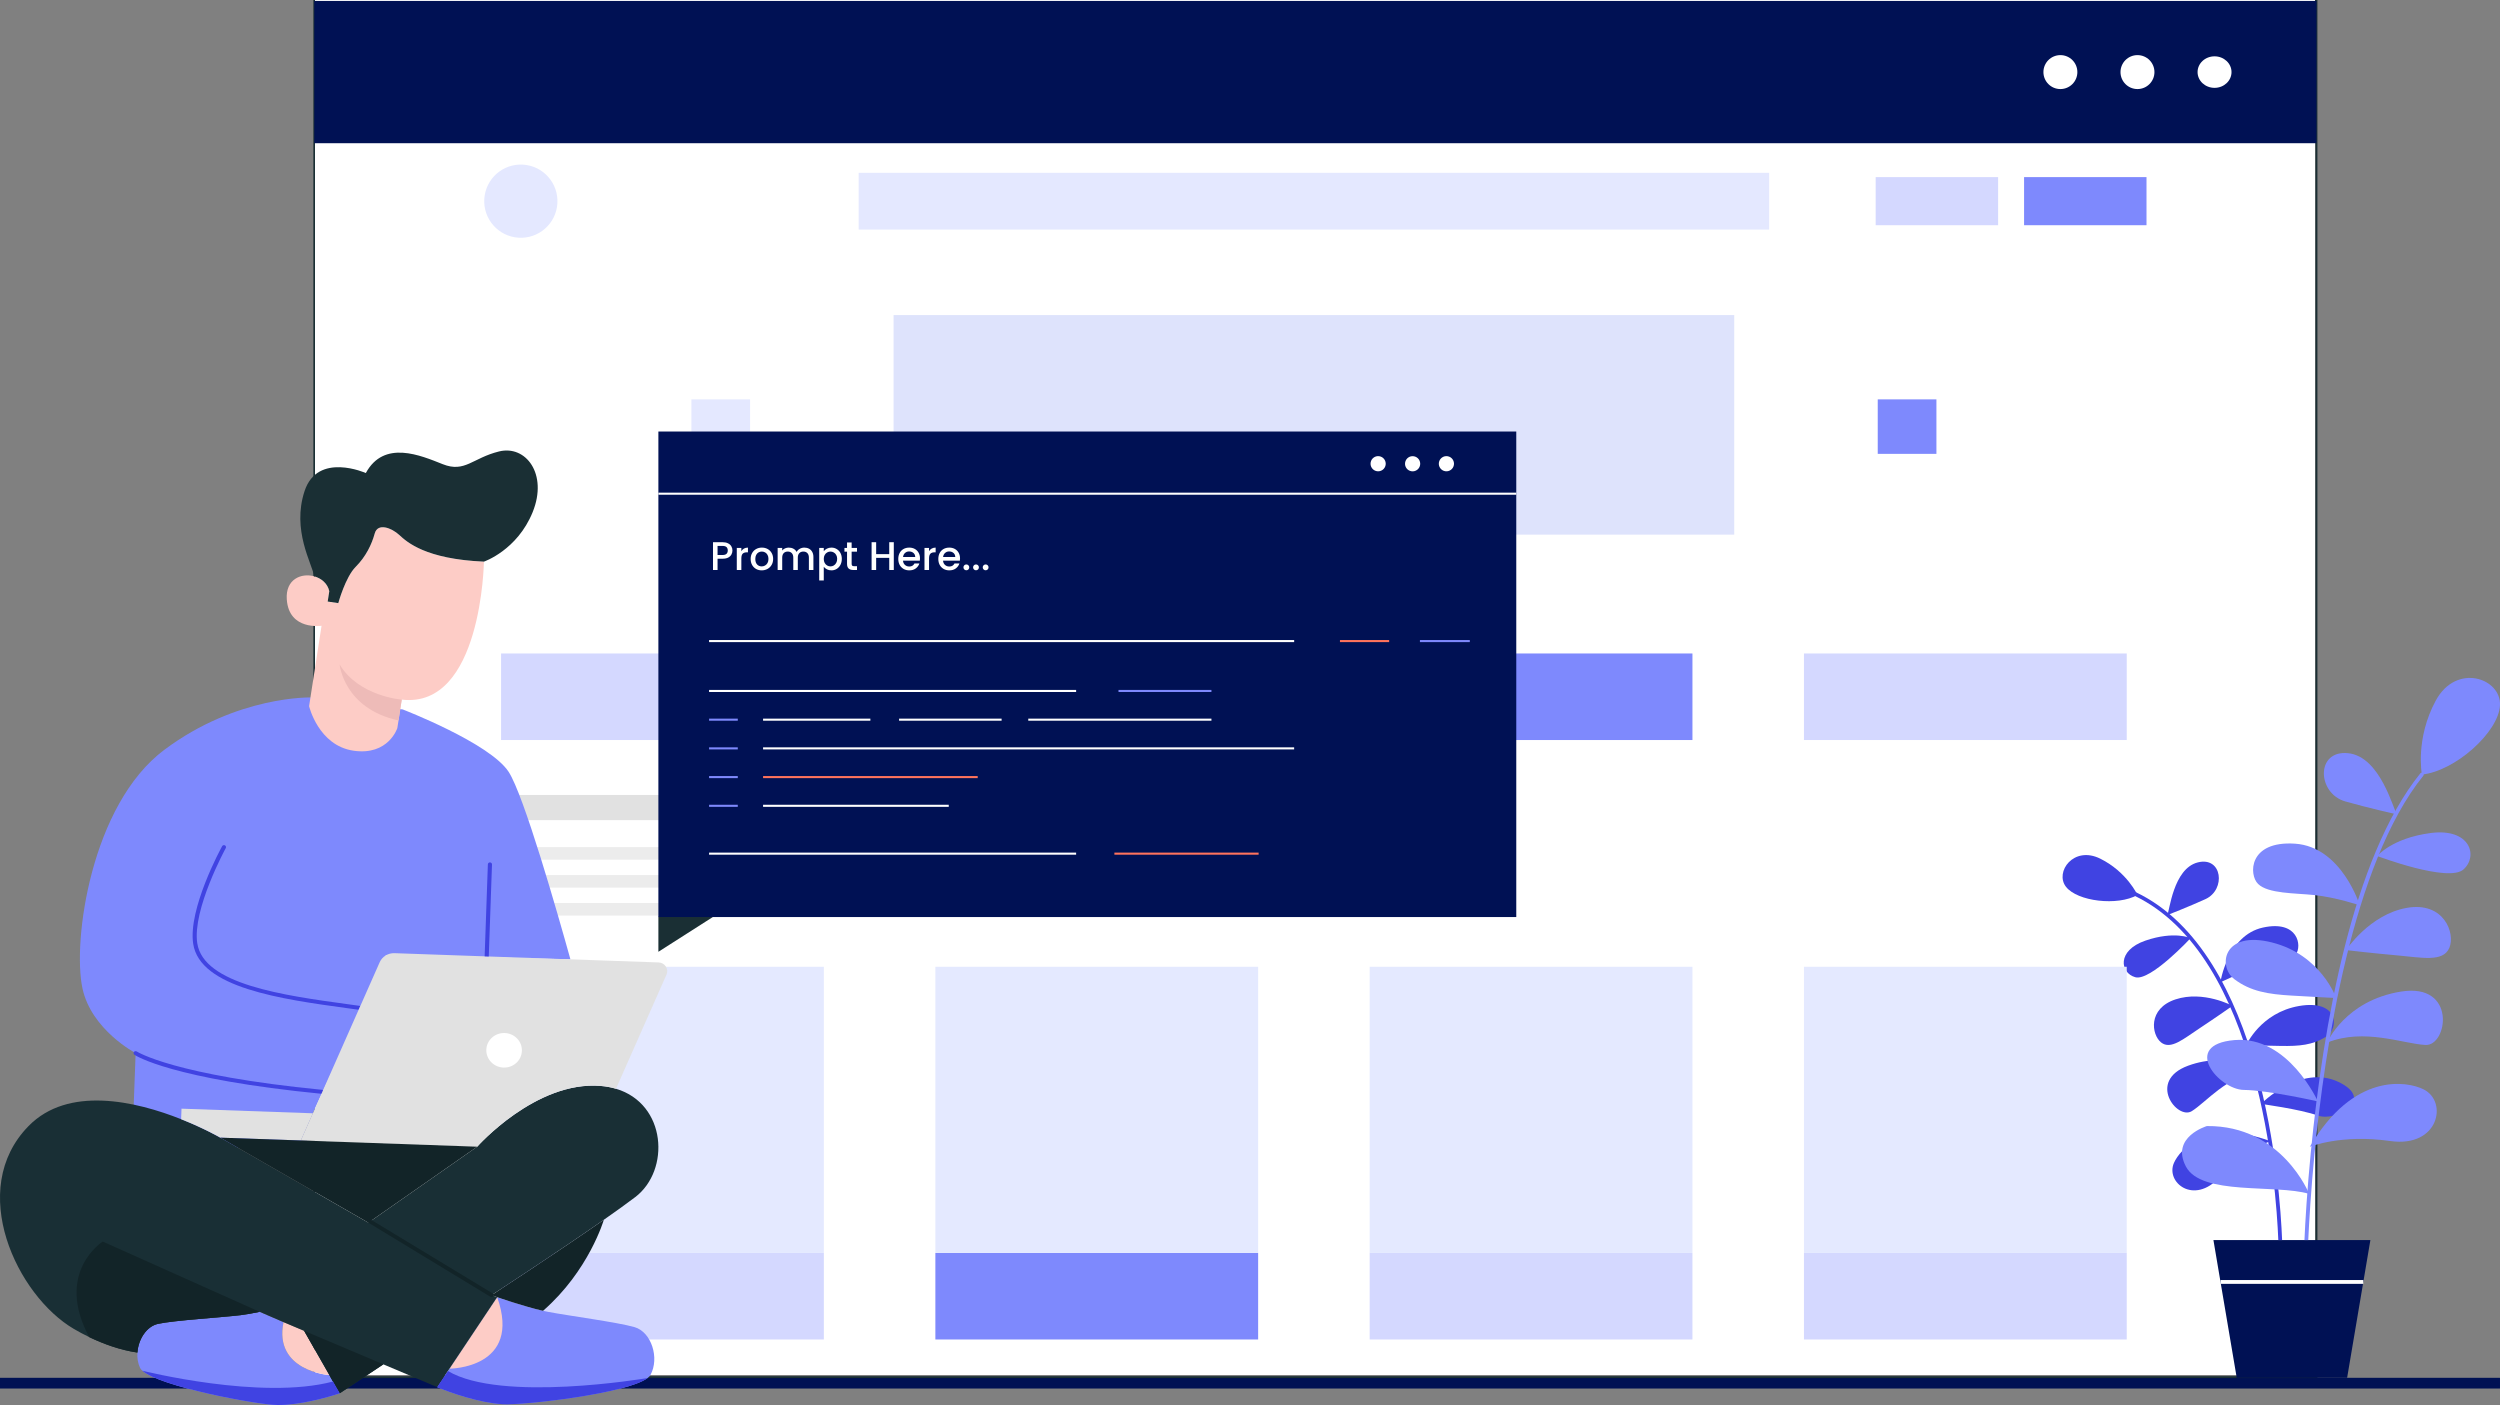 <svg width="500" height="281" viewBox="0 0 500 281" fill="none" xmlns="http://www.w3.org/2000/svg">
<rect x="0" y="0" width="500" height="281" fill="#808080" stroke="none"/>
<g clip-path="url(#clip0_206_859)">
<path d="M462.997 28.648H63.157V51.829H462.997V28.648Z" fill="#DEE3FC"/>
<path d="M462.997 51.828H63.157V118.819H462.997V51.828Z" fill="#D2D9FC"/>
<path d="M499.998 275.562H0V277.706H499.998V275.562Z" fill="#001154"/>
<path d="M463.48 275.613H62.673V0H463.482V275.613H463.48ZM63.053 275.233H463.1V0.38H63.053V275.23V275.233Z" fill="#1A2F34"/>
<path d="M463 0H63V275H463V0Z" fill="white"/>
<path d="M463.289 0.188H62.861V28.643H463.289V0.188Z" fill="#001154"/>
<path d="M412.078 17.812C413.953 17.812 415.473 16.292 415.473 14.418C415.473 12.543 413.953 11.023 412.078 11.023C410.203 11.023 408.684 12.543 408.684 14.418C408.684 16.292 410.203 17.812 412.078 17.812Z" fill="white"/>
<path d="M427.494 17.812C429.369 17.812 430.889 16.292 430.889 14.418C430.889 12.543 429.369 11.023 427.494 11.023C425.619 11.023 424.1 12.543 424.1 14.418C424.1 16.292 425.619 17.812 427.494 17.812Z" fill="white"/>
<path d="M442.909 17.57C444.783 17.57 446.303 16.158 446.303 14.418C446.303 12.677 444.783 11.266 442.909 11.266C441.034 11.266 439.514 12.677 439.514 14.418C439.514 16.158 441.034 17.57 442.909 17.57Z" fill="white"/>
<path d="M474.077 248.016L469.425 275.563H447.347L442.685 248.016H474.077Z" fill="#001154"/>
<path d="M472.664 256.008H444.103V256.77H472.664V256.008Z" fill="white"/>
<path d="M454.11 228.242C454.11 228.242 449.073 229.803 443.915 235.447C438.757 241.092 433.078 236.466 434.789 232.581C435.977 229.885 441.507 223.59 454.11 228.244V228.242Z" fill="#4043E2"/>
<path d="M452.198 220.785C452.198 220.785 460.075 212.784 467.659 216.37C475.244 219.955 467.216 224.412 463.597 223.117C459.978 221.823 452.196 220.785 452.196 220.785H452.198Z" fill="#4043E2"/>
<path d="M451.516 214.447C451.516 214.447 445.9 210.106 437.627 213.138C429.354 216.171 435.428 224.065 438.361 222.228C441.293 220.391 445.38 215.23 451.516 214.447Z" fill="#4043E2"/>
<path d="M449.246 209.04C449.246 209.04 452.08 202.531 459.847 201.193C467.617 199.856 467.942 205.57 465.254 207.308C462.566 209.046 459.761 209.247 456.188 209.188C452.614 209.128 449.246 209.04 449.246 209.04Z" fill="#4043E2"/>
<path d="M446.5 201.165C446.5 201.165 440.681 198.036 435.102 199.877C429.523 201.718 430.289 206.939 432.217 208.484C434.144 210.029 436.715 207.767 439.941 205.64C443.167 203.512 446.5 201.167 446.5 201.167V201.165Z" fill="#4043E2"/>
<path d="M444.067 196.484C444.067 196.484 445.469 187.079 452.571 185.514C459.672 183.948 460.412 189.222 459.179 190.841C457.852 192.584 453.711 193.091 450.82 193.845C447.464 194.721 444.067 196.484 444.067 196.484Z" fill="#4043E2"/>
<path d="M438.126 187.626C438.126 187.626 434.892 186.129 429.091 188.12C423.29 190.111 424.028 194.606 427.061 195.445C430.092 196.283 438.126 187.624 438.126 187.624V187.626Z" fill="#4043E2"/>
<path d="M433.454 183.021C433.9 182.322 434.623 173.744 439.543 172.485C444.462 171.225 445.239 177.929 441.088 179.826C437.88 181.293 433.454 183.021 433.454 183.021Z" fill="#4043E2"/>
<path d="M427.494 178.999C427.494 178.999 425.423 174.413 420.072 171.742C414.721 169.073 410.913 174.399 413.186 177.347C415.459 180.296 423.524 181.243 427.494 178.997V178.999Z" fill="#4043E2"/>
<path d="M456.426 248.01H455.661C455.228 237.194 451.934 191.132 426.882 179.145C426.687 179.052 426.607 178.824 426.697 178.635C426.79 178.45 427.018 178.37 427.207 178.457C452.665 190.633 455.996 237.155 456.423 248.008L456.426 248.01Z" fill="#4043E2"/>
<path d="M461.97 229.355C461.97 229.355 468.262 226.796 478.008 228.202C487.755 229.609 489.633 220.363 484.755 217.891C481.368 216.176 470.72 214.425 461.97 229.352V229.355Z" fill="#7E89FD"/>
<path d="M461.83 238.775C461.83 238.775 456.393 225.066 441.38 225.212C441.38 225.212 434.079 227.384 437.174 233.293C440.268 239.202 455.07 236.78 461.83 238.775Z" fill="#7E89FD"/>
<path d="M463.571 220.286C463.571 220.286 457.652 207.091 446.885 208.015C436.117 208.94 443.811 217.925 448.759 217.984C453.707 218.044 463.569 220.286 463.569 220.286H463.571Z" fill="#7E89FD"/>
<path d="M465.416 208.531C465.416 208.531 468.992 200.117 480.199 198.315C491.407 196.516 489.551 209.211 485.1 208.992C480.649 208.772 472.805 205.546 465.418 208.531H465.416Z" fill="#7E89FD"/>
<path d="M467.232 199.606C467.232 199.606 464.232 190.968 454.385 188.49C444.538 186.012 443.562 193.318 446.841 195.815C450.123 198.311 453.707 198.843 458.301 199.117C462.896 199.39 467.232 199.606 467.232 199.606Z" fill="#7E89FD"/>
<path d="M469.203 190.019C469.203 190.019 473.88 182.91 481.331 181.578C488.782 180.249 491.108 186.635 489.871 189.565C488.634 192.495 484.335 191.506 479.375 191.071C474.414 190.635 469.203 190.017 469.203 190.017V190.019Z" fill="#7E89FD"/>
<path d="M471.951 181.068C471.951 181.068 468.355 169.36 459.009 168.735C449.663 168.111 449.735 174.971 451.62 176.794C453.646 178.756 459.017 178.606 462.844 179.009C467.284 179.477 471.951 181.068 471.951 181.068Z" fill="#7E89FD"/>
<path d="M475.454 171.207C475.454 171.207 478.327 167.626 486.16 166.6C493.993 165.575 495.718 171.182 492.701 173.886C489.684 176.59 475.454 171.207 475.454 171.207Z" fill="#7E89FD"/>
<path d="M479.395 162.885C478.695 162.082 476.12 151.294 469.612 150.637C463.104 149.98 463.406 158.669 469.057 160.286C473.424 161.535 479.395 162.885 479.395 162.885Z" fill="#7E89FD"/>
<path d="M484.375 154.906C484.375 154.906 483.019 147.737 487.155 140.116C491.29 132.495 500.243 135.657 499.996 141.049C499.75 146.44 490.957 154.271 484.377 154.906H484.375Z" fill="#7E89FD"/>
<path d="M484.668 155.142C470.434 172.771 464.931 209.951 462.921 230.543C462.185 238.137 461.822 244.365 461.653 248.01H460.889C461.051 244.348 461.419 238.094 462.161 230.467C464.624 205.213 470.432 171.557 484.076 154.659C484.212 154.503 484.45 154.475 484.619 154.61C484.775 154.735 484.804 154.978 484.668 155.14V155.142Z" fill="#7E89FD"/>
<path d="M346.845 63.016H178.715V106.928H346.845V63.016Z" fill="#DEE3FC"/>
<path d="M150.017 79.875H138.279V90.773H150.017V79.875Z" fill="#E4E8FF"/>
<path d="M387.285 79.875H375.547V90.773H387.285V79.875Z" fill="#7E89FD"/>
<path d="M164.771 130.695H100.216V148.006H164.771V130.695Z" fill="#D4D8FF"/>
<path d="M251.629 130.695H187.074V148.006H251.629V130.695Z" fill="#E1E1E1"/>
<path d="M338.489 130.695H273.934V148.006H338.489V130.695Z" fill="#7E89FD"/>
<path d="M425.347 130.695H360.792V148.006H425.347V130.695Z" fill="#D4D8FF"/>
<path d="M164.771 250.586H100.216V267.897H164.771V250.586Z" fill="#D4D8FF"/>
<path d="M251.629 250.586H187.074V267.897H251.629V250.586Z" fill="#7E89FD"/>
<path d="M338.489 250.586H273.934V267.897H338.489V250.586Z" fill="#D4D8FF"/>
<path d="M425.347 250.586H360.792V267.897H425.347V250.586Z" fill="#D4D8FF"/>
<path d="M164.771 193.352H100.216V250.589H164.771V193.352Z" fill="#E4E9FF"/>
<path d="M251.629 193.352H187.074V250.589H251.629V193.352Z" fill="#E4E9FF"/>
<path d="M338.489 193.352H273.934V250.589H338.489V193.352Z" fill="#E4E9FF"/>
<path d="M425.347 193.352H360.792V250.589H425.347V193.352Z" fill="#E4E9FF"/>
<path d="M164.771 158.992H100.216V164.024H164.771V158.992Z" fill="#E1E1E1"/>
<path d="M200.643 169.422H100.216V171.939H200.643V169.422Z" fill="#ECECEC"/>
<path d="M212.981 175.008H100.216V177.525H212.981V175.008Z" fill="#ECECEC"/>
<path d="M205.3 180.602H100.216V183.119H205.3V180.602Z" fill="#ECECEC"/>
<path d="M130.086 274.994C129.975 275.199 129.782 275.401 129.523 275.6C129.523 275.6 129.519 275.6 129.515 275.604C125.467 278.69 104.84 281.094 100.459 280.829C95.794 280.542 90.1 278.555 87.433 277.425L89.588 274.199L91.988 270.601L99.442 259.43C99.442 259.43 104.731 261.277 108.606 262.16C108.943 262.236 109.266 262.304 109.574 262.364C113.466 263.116 123.533 264.447 126.909 265.425C130.29 266.403 131.946 271.622 130.088 274.994H130.086Z" fill="#7E89FD"/>
<path d="M91.975 270.613L89.892 273.736C89.892 273.736 104.498 273.726 99.439 259.43L91.975 270.613Z" fill="#FDCCC6"/>
<path d="M67.95 278.661C65.365 279.546 59.878 281.04 55.475 281.001C51.33 280.96 32.005 277.319 28.471 274.143H28.467C28.247 273.945 28.089 273.748 28 273.555C27.571 272.62 27.413 271.566 27.483 270.516C27.662 267.868 29.299 265.266 31.625 264.767C34.862 264.071 44.415 263.481 48.128 263.033C49.263 262.895 50.615 262.647 51.938 262.367L55.803 264.042L56.712 264.428C54.686 274.235 65.881 275.03 65.881 275.03L66.608 276.304L67.952 278.661H67.95Z" fill="#7E89FD"/>
<path d="M114.082 191.871L77.188 191.064L62.565 222.656L60.159 228.097L61.75 228.153L60.915 230.035L45.44 229.492C45.44 229.492 42.384 227.731 37.902 225.962C33.657 224.288 32.108 222.743 26.683 222.545L27.127 210.626C27.127 210.626 18.276 206.003 16.49 197.663C14.454 188.171 18.243 160.905 32.849 149.974C47.452 139.039 62.304 139.487 62.304 139.487L80.554 141.891C80.554 141.891 97.897 148.575 101.709 154.338C104.767 158.976 111.536 182.703 114.084 191.869L114.082 191.871Z" fill="#7E89FD"/>
<path d="M65.877 275.024C65.877 275.024 54.679 274.229 56.708 264.422L60.826 266.164L64.124 271.95L65.877 275.024Z" fill="#FDCCC6"/>
<path d="M127.065 239.406C125.45 240.639 123.245 242.223 120.767 243.955C111.464 250.452 98.319 259.02 98.319 259.02L99.441 259.429L91.988 270.6L87.432 277.424L76.675 272.871L76.272 273.138L67.95 278.657L61.158 266.746L60.827 266.168L56.709 264.426L55.801 264.04L51.936 262.365C50.61 262.644 49.258 262.893 48.126 263.031C44.415 263.479 34.859 264.066 31.623 264.765C29.299 265.266 27.661 267.865 27.48 270.514C23.981 270.002 20.642 268.767 17.845 267.422L17.841 267.417C16.727 266.885 15.699 266.326 14.785 265.792C3.391 259.127 -6.734 237.904 5.719 225.202C9.685 221.156 15.011 219.926 20.432 220.125C26.073 220.33 31.814 222.091 36.226 223.84C40.886 225.689 44.063 227.532 44.063 227.532L73.67 244.537L95.442 229.334C95.442 229.334 107.155 216.116 120.136 217.187C121.237 217.277 122.259 217.47 123.196 217.752C133.326 220.782 134.081 234.035 127.065 239.408V239.406Z" fill="#192F35"/>
<path d="M62.565 222.657L60.159 228.098L44.065 227.533C44.065 227.533 40.888 225.69 36.227 223.84L36.301 221.734L62.565 222.657Z" fill="#E1E1E1"/>
<path d="M120.765 243.961C120.765 243.961 117.808 254.138 108.604 262.165C104.729 261.282 99.439 259.435 99.439 259.435L98.317 259.026C98.317 259.026 111.463 250.456 120.765 243.961Z" fill="#122428"/>
<path d="M64.448 218.771C64.448 218.771 64.43 218.771 64.421 218.771C34.352 215.822 27.178 211.154 26.888 210.957C26.701 210.829 26.656 210.578 26.786 210.398C26.915 210.217 27.174 210.172 27.361 210.299C27.443 210.355 34.775 215.058 64.504 217.973C64.73 217.996 64.896 218.193 64.873 218.413C64.853 218.625 64.664 218.781 64.448 218.775V218.771Z" fill="#4043E2"/>
<path d="M72.061 201.204L71.729 201.948C70.989 201.846 70.235 201.743 69.47 201.64C56.321 199.838 39.958 197.592 38.636 188.743C37.594 181.792 44.148 169.745 44.427 169.234C44.534 169.041 44.785 168.964 44.986 169.073C45.185 169.176 45.263 169.421 45.157 169.614C45.087 169.735 38.447 181.94 39.45 188.632C40.685 196.883 56.707 199.08 69.581 200.845C70.387 200.954 71.178 201.061 71.955 201.174C71.992 201.18 72.029 201.188 72.061 201.204Z" fill="#4043E2"/>
<path d="M133.302 194.917L123.196 217.752C122.258 217.471 121.235 217.278 120.136 217.187C107.155 216.117 95.442 229.335 95.442 229.335L60.159 228.096L62.566 222.655L71.73 201.948L72.063 201.204L75.935 192.455C76.44 191.313 77.618 190.59 78.898 190.635L131.717 192.488C132.977 192.533 133.799 193.793 133.302 194.917Z" fill="#E1E1E1"/>
<path d="M98.399 172.892L97.754 191.298L96.928 191.269L97.573 172.863C97.581 172.643 97.768 172.469 98 172.477C98.228 172.485 98.407 172.672 98.399 172.892Z" fill="#4043E2"/>
<path d="M57.357 119.859C57.768 126.161 64.311 125.15 64.311 125.15L61.818 141.232C61.818 141.232 63.68 149.101 70.685 150.139C77.69 151.176 79.468 145.616 79.468 145.616L80.349 139.925C96.347 141.793 96.786 112.327 96.786 112.327C85.096 111.819 81.368 108.398 79.848 106.993C78.331 105.587 75.545 104.5 74.945 106.691C74.345 108.875 73.181 111.32 71.129 113.377C69.072 115.433 67.658 120.627 67.658 120.627L65.535 120.313L65.856 118.246C65.531 116.707 64.284 115.667 62.835 115.261C60.269 114.55 57.087 115.828 57.355 119.857L57.357 119.859Z" fill="#FDCCC6"/>
<path d="M62.837 115.259C64.286 115.666 65.533 116.708 65.858 118.244L65.537 120.311L67.66 120.626C67.66 120.626 69.074 115.432 71.131 113.375C73.184 111.316 74.347 108.873 74.947 106.689C75.547 104.499 78.335 105.586 79.85 106.991C81.371 108.396 85.098 111.819 96.788 112.325C96.788 112.325 103.44 110.065 106.535 102.421C109.628 94.784 105.146 88.971 99.815 90.288C94.485 91.608 92.977 94.591 88.559 92.842C84.136 91.09 76.811 87.897 73.167 94.607C73.167 94.607 63.534 90.315 60.92 98.197C58.315 106.066 62.432 112.748 62.835 115.257L62.837 115.259Z" fill="#1A2F34"/>
<path d="M67.929 132.898C67.929 132.898 68.734 141.711 79.703 144.09L80.349 139.925C80.349 139.925 71.757 139.288 67.929 132.898Z" fill="#EEBBB8"/>
<path d="M95.44 229.335L73.671 244.538L44.063 227.531L95.44 229.335Z" fill="#122428"/>
<path d="M98.302 259.425C98.235 259.423 98.167 259.405 98.103 259.368L73.493 244.426C73.298 244.311 73.387 244.278 73.506 244.089C73.623 243.9 74.118 243.902 74.314 244.017L98.531 258.681C98.726 258.796 98.79 259.043 98.67 259.232C98.59 259.361 98.446 259.429 98.302 259.425Z" fill="#122428"/>
<path d="M51.935 262.364C50.61 262.644 49.258 262.893 48.126 263.03C44.414 263.478 34.859 264.066 31.623 264.764C29.299 265.266 27.661 267.865 27.48 270.513C23.98 270.002 20.641 268.767 17.845 267.421L17.84 267.417C10.858 254.437 20.545 248.312 20.545 248.312L51.933 262.364H51.935Z" fill="#122428"/>
<path d="M76.673 272.868L67.95 278.654L60.825 266.164L76.673 272.868Z" fill="#122428"/>
<path d="M67.95 278.659C65.365 279.544 59.878 281.038 55.474 280.999C51.33 280.958 32.005 277.317 28.471 274.141C28.471 274.141 52.238 280.13 66.606 276.302L67.95 278.659Z" fill="#4043E2"/>
<path d="M129.515 275.609C125.467 278.695 104.84 281.099 100.459 280.834C95.794 280.546 90.1 278.559 87.433 277.429L89.588 274.203C100.202 280.54 128.917 275.709 129.515 275.609Z" fill="#4043E2"/>
<path d="M104.379 210.184C104.446 208.276 102.907 206.673 100.943 206.604C98.979 206.535 97.332 208.026 97.265 209.935C97.198 211.843 98.736 213.447 100.7 213.515C102.665 213.584 104.312 212.093 104.379 210.184Z" fill="white"/>
<path d="M353.832 34.562H171.732V45.915H353.832V34.562Z" fill="#E4E8FF"/>
<path d="M111.393 41.42C112.047 37.431 109.344 33.666 105.353 33.011C101.363 32.356 97.597 35.059 96.943 39.049C96.288 43.039 98.992 46.804 102.982 47.459C106.972 48.114 110.738 45.41 111.393 41.42Z" fill="#E4E8FF"/>
<path d="M399.622 35.422H375.136V45.044H399.622V35.422Z" fill="#D4D8FF"/>
<path d="M429.301 35.422H404.814V45.044H429.301V35.422Z" fill="#7E89FD"/>
<path d="M136.208 177.188L131.677 183.415V190.358L142.553 183.415L136.208 177.188Z" fill="#1A2F34"/>
<path d="M303.255 86.305H131.677V183.409H303.255V86.305Z" fill="#001154"/>
<path d="M146.488 110.096C146.488 110.379 146.421 110.645 146.288 110.896C146.155 111.147 145.941 111.352 145.648 111.512C145.355 111.667 144.979 111.744 144.52 111.744H143.512V114H142.6V108.44H144.52C144.947 108.44 145.307 108.515 145.6 108.664C145.899 108.808 146.12 109.005 146.264 109.256C146.413 109.507 146.488 109.787 146.488 110.096ZM144.52 111C144.867 111 145.125 110.923 145.296 110.768C145.467 110.608 145.552 110.384 145.552 110.096C145.552 109.488 145.208 109.184 144.52 109.184H143.512V111H144.52ZM148.27 110.232C148.403 110.008 148.579 109.835 148.798 109.712C149.022 109.584 149.286 109.52 149.59 109.52V110.464H149.358C149 110.464 148.728 110.555 148.542 110.736C148.36 110.917 148.27 111.232 148.27 111.68V114H147.358V109.592H148.27V110.232ZM152.34 114.072C151.924 114.072 151.548 113.979 151.212 113.792C150.876 113.6 150.612 113.333 150.42 112.992C150.228 112.645 150.132 112.245 150.132 111.792C150.132 111.344 150.231 110.947 150.428 110.6C150.625 110.253 150.895 109.987 151.236 109.8C151.577 109.613 151.959 109.52 152.38 109.52C152.801 109.52 153.183 109.613 153.524 109.8C153.865 109.987 154.135 110.253 154.332 110.6C154.529 110.947 154.628 111.344 154.628 111.792C154.628 112.24 154.527 112.637 154.324 112.984C154.121 113.331 153.844 113.6 153.492 113.792C153.145 113.979 152.761 114.072 152.34 114.072ZM152.34 113.28C152.575 113.28 152.793 113.224 152.996 113.112C153.204 113 153.372 112.832 153.5 112.608C153.628 112.384 153.692 112.112 153.692 111.792C153.692 111.472 153.631 111.203 153.508 110.984C153.385 110.76 153.223 110.592 153.02 110.48C152.817 110.368 152.599 110.312 152.364 110.312C152.129 110.312 151.911 110.368 151.708 110.48C151.511 110.592 151.353 110.76 151.236 110.984C151.119 111.203 151.06 111.472 151.06 111.792C151.06 112.267 151.18 112.635 151.42 112.896C151.665 113.152 151.972 113.28 152.34 113.28ZM160.866 109.52C161.212 109.52 161.522 109.592 161.794 109.736C162.071 109.88 162.287 110.093 162.442 110.376C162.602 110.659 162.682 111 162.682 111.4V114H161.778V111.536C161.778 111.141 161.679 110.84 161.482 110.632C161.284 110.419 161.015 110.312 160.674 110.312C160.332 110.312 160.06 110.419 159.858 110.632C159.66 110.84 159.562 111.141 159.562 111.536V114H158.658V111.536C158.658 111.141 158.559 110.84 158.362 110.632C158.164 110.419 157.895 110.312 157.554 110.312C157.212 110.312 156.94 110.419 156.738 110.632C156.54 110.84 156.442 111.141 156.442 111.536V114H155.53V109.592H156.442V110.096C156.591 109.915 156.78 109.773 157.01 109.672C157.239 109.571 157.484 109.52 157.746 109.52C158.098 109.52 158.412 109.595 158.69 109.744C158.967 109.893 159.18 110.109 159.33 110.392C159.463 110.125 159.671 109.915 159.954 109.76C160.236 109.6 160.54 109.52 160.866 109.52ZM164.754 110.24C164.909 110.037 165.12 109.867 165.386 109.728C165.653 109.589 165.954 109.52 166.29 109.52C166.674 109.52 167.024 109.616 167.338 109.808C167.658 109.995 167.909 110.259 168.09 110.6C168.272 110.941 168.362 111.333 168.362 111.776C168.362 112.219 168.272 112.616 168.09 112.968C167.909 113.315 167.658 113.587 167.338 113.784C167.024 113.976 166.674 114.072 166.29 114.072C165.954 114.072 165.656 114.005 165.394 113.872C165.133 113.733 164.92 113.563 164.754 113.36V116.096H163.842V109.592H164.754V110.24ZM167.434 111.776C167.434 111.472 167.37 111.211 167.242 110.992C167.12 110.768 166.954 110.6 166.746 110.488C166.544 110.371 166.325 110.312 166.09 110.312C165.861 110.312 165.642 110.371 165.434 110.488C165.232 110.605 165.066 110.776 164.938 111C164.816 111.224 164.754 111.488 164.754 111.792C164.754 112.096 164.816 112.363 164.938 112.592C165.066 112.816 165.232 112.987 165.434 113.104C165.642 113.221 165.861 113.28 166.09 113.28C166.325 113.28 166.544 113.221 166.746 113.104C166.954 112.981 167.12 112.805 167.242 112.576C167.37 112.347 167.434 112.08 167.434 111.776ZM170.328 110.336V112.776C170.328 112.941 170.365 113.061 170.44 113.136C170.52 113.205 170.653 113.24 170.84 113.24H171.4V114H170.68C170.269 114 169.955 113.904 169.736 113.712C169.517 113.52 169.408 113.208 169.408 112.776V110.336H168.888V109.592H169.408V108.496H170.328V109.592H171.4V110.336H170.328ZM178.759 108.44V114H177.847V111.568H175.231V114H174.319V108.44H175.231V110.824H177.847V108.44H178.759ZM183.999 111.688C183.999 111.853 183.989 112.003 183.967 112.136H180.599C180.626 112.488 180.757 112.771 180.991 112.984C181.226 113.197 181.514 113.304 181.855 113.304C182.346 113.304 182.693 113.099 182.895 112.688H183.879C183.746 113.093 183.503 113.427 183.151 113.688C182.805 113.944 182.373 114.072 181.855 114.072C181.434 114.072 181.055 113.979 180.719 113.792C180.389 113.6 180.127 113.333 179.935 112.992C179.749 112.645 179.655 112.245 179.655 111.792C179.655 111.339 179.746 110.941 179.927 110.6C180.114 110.253 180.373 109.987 180.703 109.8C181.039 109.613 181.423 109.52 181.855 109.52C182.271 109.52 182.642 109.611 182.967 109.792C183.293 109.973 183.546 110.229 183.727 110.56C183.909 110.885 183.999 111.261 183.999 111.688ZM183.047 111.4C183.042 111.064 182.922 110.795 182.687 110.592C182.453 110.389 182.162 110.288 181.815 110.288C181.501 110.288 181.231 110.389 181.007 110.592C180.783 110.789 180.65 111.059 180.607 111.4H183.047ZM185.809 110.232C185.942 110.008 186.118 109.835 186.337 109.712C186.561 109.584 186.825 109.52 187.129 109.52V110.464H186.897C186.54 110.464 186.268 110.555 186.081 110.736C185.9 110.917 185.809 111.232 185.809 111.68V114H184.897V109.592H185.809V110.232ZM192.007 111.688C192.007 111.853 191.997 112.003 191.975 112.136H188.607C188.634 112.488 188.765 112.771 188.999 112.984C189.234 113.197 189.522 113.304 189.863 113.304C190.354 113.304 190.701 113.099 190.903 112.688H191.887C191.754 113.093 191.511 113.427 191.159 113.688C190.813 113.944 190.381 114.072 189.863 114.072C189.442 114.072 189.063 113.979 188.727 113.792C188.397 113.6 188.135 113.333 187.943 112.992C187.757 112.645 187.663 112.245 187.663 111.792C187.663 111.339 187.754 110.941 187.935 110.6C188.122 110.253 188.381 109.987 188.711 109.8C189.047 109.613 189.431 109.52 189.863 109.52C190.279 109.52 190.65 109.611 190.975 109.792C191.301 109.973 191.554 110.229 191.735 110.56C191.917 110.885 192.007 111.261 192.007 111.688ZM191.055 111.4C191.05 111.064 190.93 110.795 190.695 110.592C190.461 110.389 190.17 110.288 189.823 110.288C189.509 110.288 189.239 110.389 189.015 110.592C188.791 110.789 188.658 111.059 188.615 111.4H191.055ZM193.273 114.056C193.107 114.056 192.969 114 192.857 113.888C192.745 113.776 192.689 113.637 192.689 113.472C192.689 113.307 192.745 113.168 192.857 113.056C192.969 112.944 193.107 112.888 193.273 112.888C193.433 112.888 193.569 112.944 193.681 113.056C193.793 113.168 193.849 113.307 193.849 113.472C193.849 113.637 193.793 113.776 193.681 113.888C193.569 114 193.433 114.056 193.273 114.056ZM195.202 114.056C195.037 114.056 194.898 114 194.786 113.888C194.674 113.776 194.618 113.637 194.618 113.472C194.618 113.307 194.674 113.168 194.786 113.056C194.898 112.944 195.037 112.888 195.202 112.888C195.362 112.888 195.498 112.944 195.61 113.056C195.722 113.168 195.778 113.307 195.778 113.472C195.778 113.637 195.722 113.776 195.61 113.888C195.498 114 195.362 114.056 195.202 114.056ZM197.132 114.056C196.967 114.056 196.828 114 196.716 113.888C196.604 113.776 196.548 113.637 196.548 113.472C196.548 113.307 196.604 113.168 196.716 113.056C196.828 112.944 196.967 112.888 197.132 112.888C197.292 112.888 197.428 112.944 197.54 113.056C197.652 113.168 197.708 113.307 197.708 113.472C197.708 113.637 197.652 113.776 197.54 113.888C197.428 114 197.292 114.056 197.132 114.056Z" fill="white"/>
<path d="M303.255 98.531H131.677V98.946H303.255V98.531Z" fill="white"/>
<path d="M258.832 128.008H141.815V128.423H258.832V128.008Z" fill="white"/>
<path d="M277.833 128.008H267.99V128.423H277.833V128.008Z" fill="#FF735C"/>
<path d="M293.963 128.008H283.984V128.423H293.963V128.008Z" fill="#7E89FD"/>
<path d="M215.225 137.984H141.815V138.399H215.225V137.984Z" fill="white"/>
<path d="M242.29 137.984H223.699V138.399H242.29V137.984Z" fill="#7E89FD"/>
<path d="M147.557 143.727H141.815V144.142H147.557V143.727Z" fill="#7E89FD"/>
<path d="M147.557 149.469H141.815V149.884H147.557V149.469Z" fill="#7E89FD"/>
<path d="M174.076 143.727H152.614V144.142H174.076V143.727Z" fill="white"/>
<path d="M200.322 143.727H179.816V144.142H200.322V143.727Z" fill="white"/>
<path d="M242.29 143.727H205.655V144.142H242.29V143.727Z" fill="white"/>
<path d="M258.83 149.469H152.614V149.884H258.83V149.469Z" fill="white"/>
<path d="M147.557 155.211H141.815V155.626H147.557V155.211Z" fill="#7E89FD"/>
<path d="M195.539 155.211H152.614V155.626H195.539V155.211Z" fill="#FF735C"/>
<path d="M147.557 160.953H141.815V161.368H147.557V160.953Z" fill="#7E89FD"/>
<path d="M189.751 160.953H152.614V161.368H189.751V160.953Z" fill="white"/>
<path d="M215.225 170.523H141.815V170.938H215.225V170.523Z" fill="white"/>
<path d="M251.724 170.523H222.879V170.938H251.724V170.523Z" fill="#FF735C"/>
<path d="M277.126 92.988C277.26 92.16 276.698 91.38 275.87 91.246C275.042 91.111 274.262 91.673 274.128 92.501C273.994 93.329 274.556 94.109 275.384 94.243C276.212 94.378 276.992 93.816 277.126 92.988Z" fill="white"/>
<path d="M284.022 92.996C284.156 92.168 283.594 91.388 282.766 91.254C281.938 91.119 281.158 91.681 281.024 92.509C280.889 93.337 281.451 94.117 282.279 94.251C283.107 94.385 283.887 93.823 284.022 92.996Z" fill="white"/>
<path d="M290.78 92.988C290.915 92.16 290.352 91.38 289.525 91.246C288.697 91.111 287.917 91.674 287.782 92.501C287.648 93.329 288.21 94.109 289.038 94.243C289.866 94.378 290.646 93.816 290.78 92.988Z" fill="white"/>
</g>
<defs>
<clipPath id="clip0_206_859">
<rect width="500" height="281" fill="white"/>
</clipPath>
</defs>
</svg>
